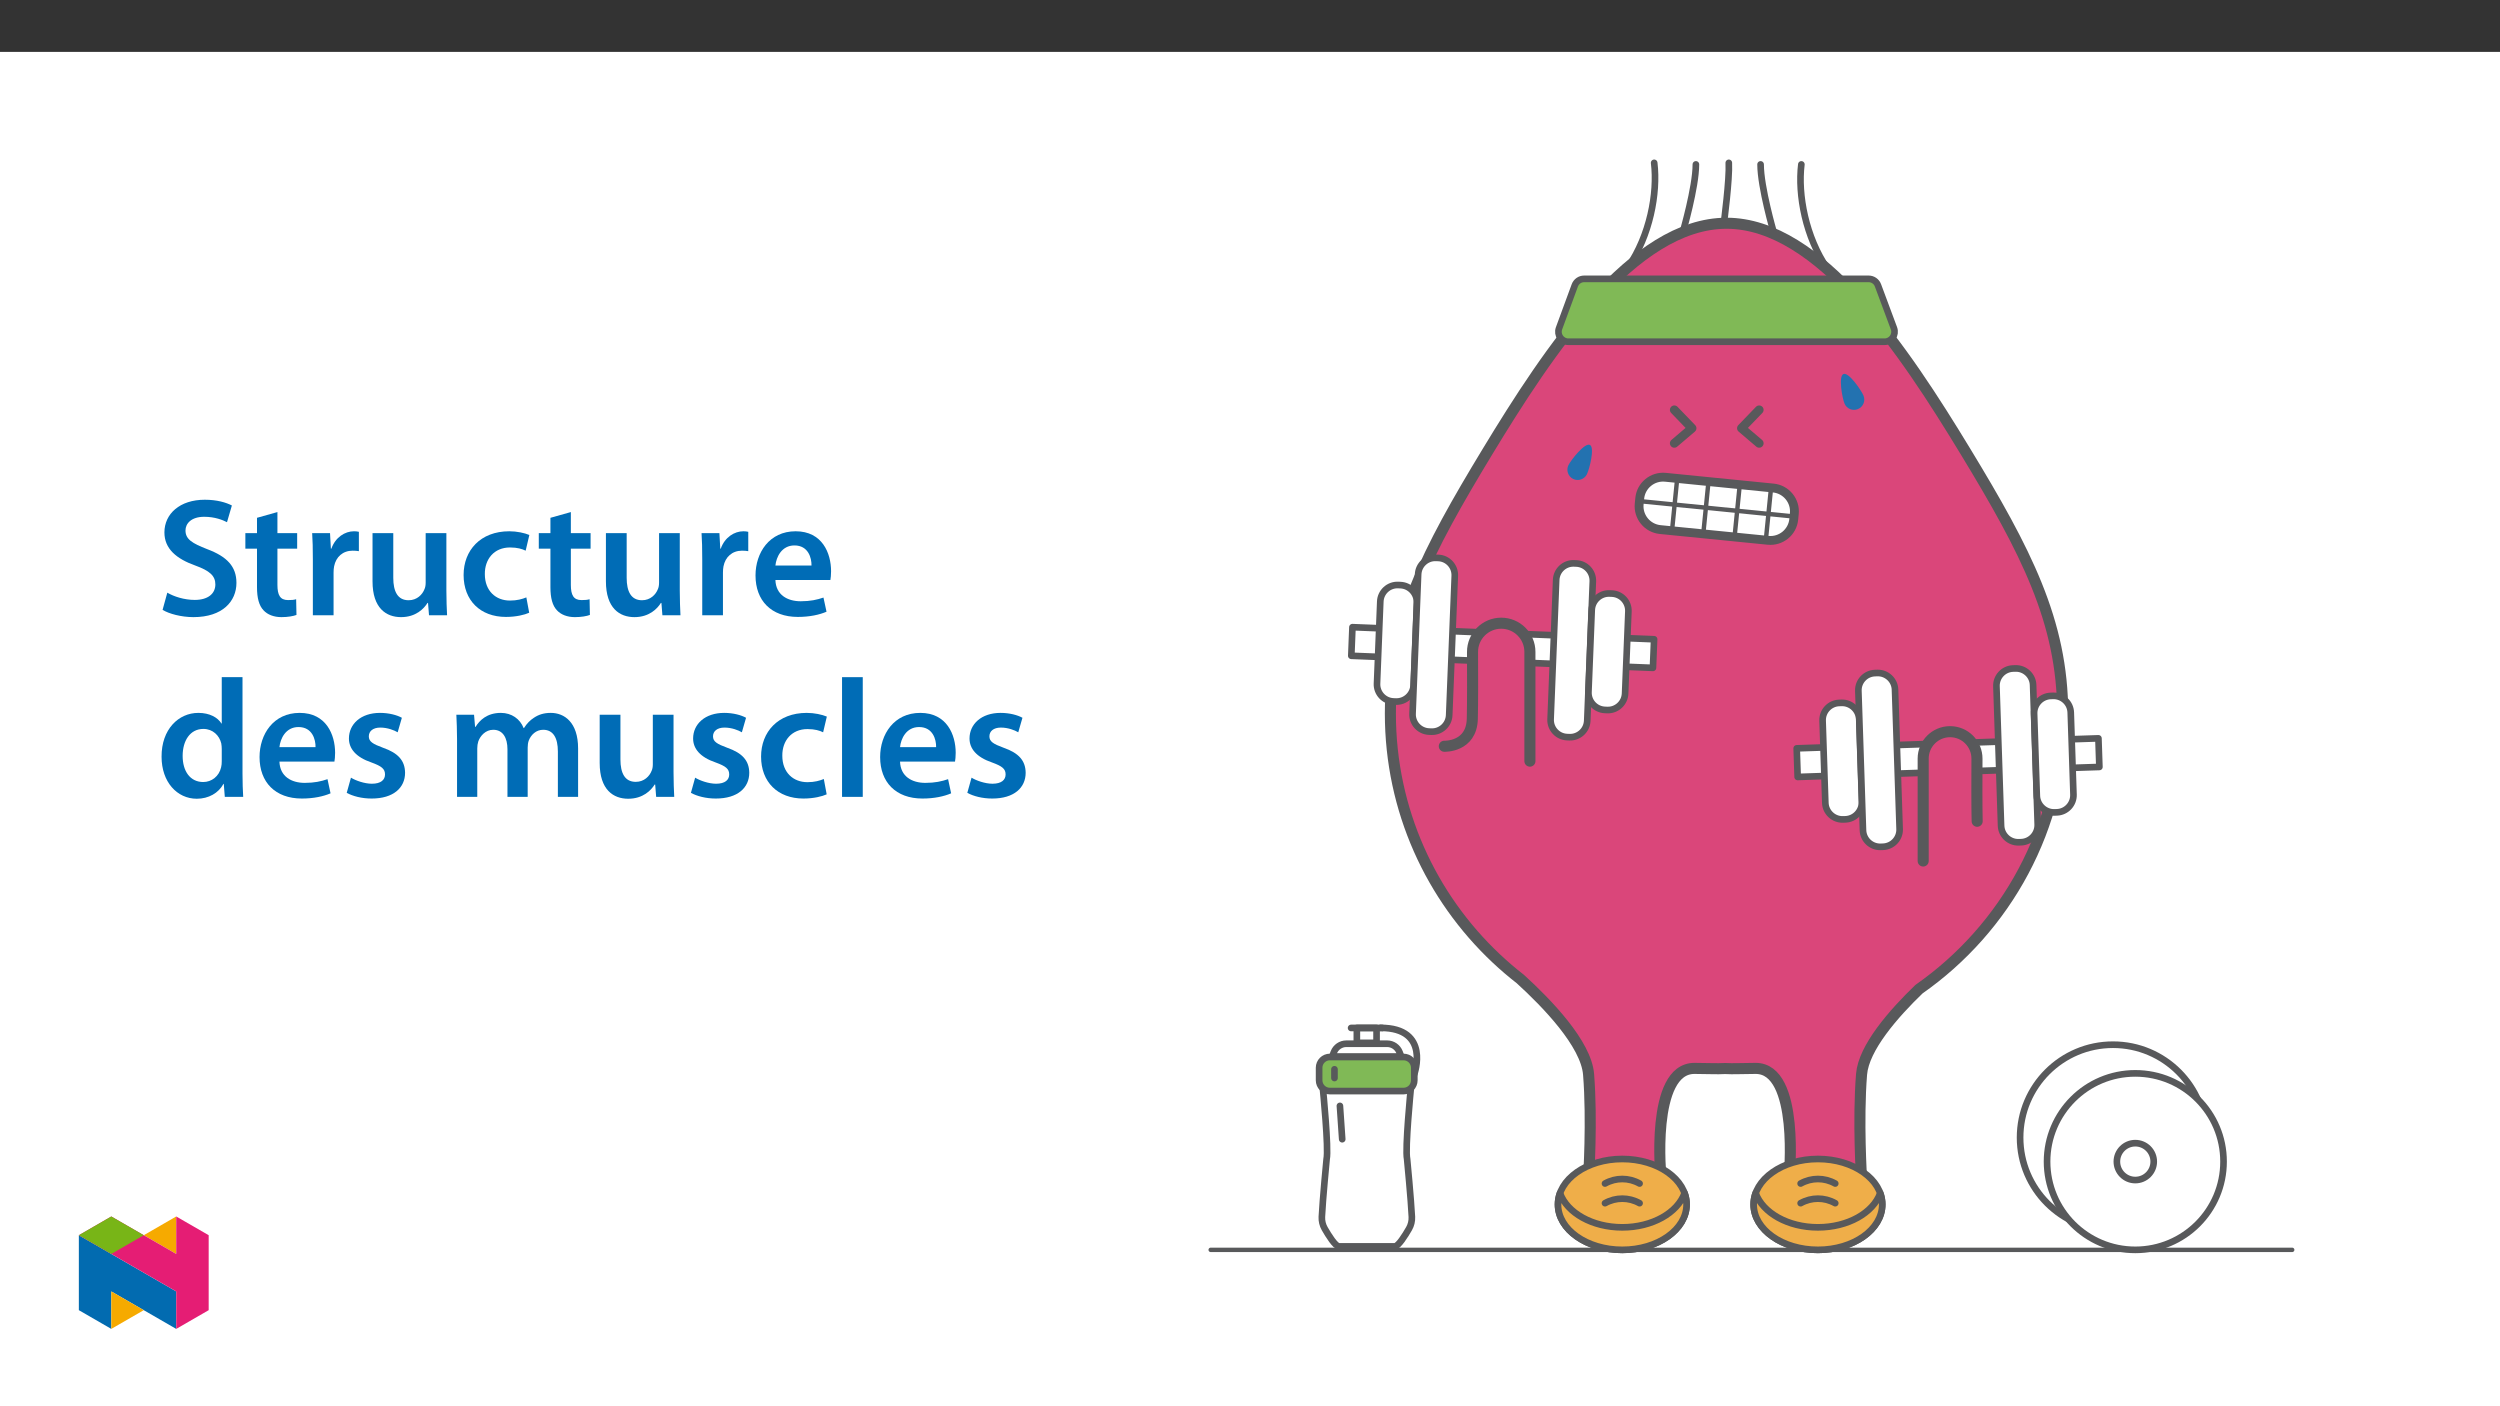 ﻿<?xml version="1.0" encoding="utf-8"?>
<svg xmlns="http://www.w3.org/2000/svg" xmlns:xlink="http://www.w3.org/1999/xlink" viewBox="0 0 960 540" version="1.1">
  <rect x="0" y="0" width="960" height="540" fill="#333333" stroke="none"/>
  <defs>
    <g>
      <symbol overflow="visible" id="glyph0-0">
        <path style="stroke:none;" d="M 0 0 L 32.375 0 L 32.375 -45.328 L 0 -45.328 Z M 16.188 -25.578 L 5.188 -42.094 L 27.188 -42.094 Z M 18.125 -22.656 L 29.141 -39.172 L 29.141 -6.156 Z M 5.188 -3.234 L 16.188 -19.75 L 27.188 -3.234 Z M 3.234 -39.172 L 14.25 -22.656 L 3.234 -6.156 Z M 3.234 -39.172 " />
      </symbol>
      <symbol overflow="visible" id="glyph0-1">
        <path style="stroke:none;" d="M 2.656 -2.078 C 5.047 -0.578 9.844 0.719 14.5 0.719 C 25.703 0.719 31.016 -5.375 31.016 -12.438 C 31.016 -18.719 27.391 -22.531 19.812 -25.375 C 13.984 -27.641 11.453 -29.203 11.453 -32.562 C 11.453 -35.156 13.594 -37.812 18.641 -37.812 C 22.734 -37.812 25.766 -36.578 27.391 -35.734 L 29.266 -42.156 C 27 -43.312 23.562 -44.359 18.844 -44.359 C 9.328 -44.359 3.359 -38.984 3.359 -31.797 C 3.359 -25.516 7.969 -21.688 15.219 -19.094 C 20.719 -17.094 22.922 -15.156 22.922 -11.844 C 22.922 -8.281 20.078 -5.891 15.016 -5.891 C 10.938 -5.891 7 -7.188 4.469 -8.672 Z M 2.656 -2.078 " />
      </symbol>
      <symbol overflow="visible" id="glyph0-2">
        <path style="stroke:none;" d="M 5.562 -37.422 L 5.562 -31.531 L 1.094 -31.531 L 1.094 -25.578 L 5.562 -25.578 L 5.562 -10.75 C 5.562 -6.609 6.344 -3.688 8.094 -1.875 C 9.578 -0.266 11.984 0.719 14.953 0.719 C 17.422 0.719 19.547 0.328 20.719 -0.125 L 20.594 -6.156 C 19.688 -5.891 18.906 -5.828 17.484 -5.828 C 14.438 -5.828 13.406 -7.766 13.406 -11.656 L 13.406 -25.578 L 20.984 -25.578 L 20.984 -31.531 L 13.406 -31.531 L 13.406 -39.625 Z M 5.562 -37.422 " />
      </symbol>
      <symbol overflow="visible" id="glyph0-3">
        <path style="stroke:none;" d="M 4.281 0 L 12.234 0 L 12.234 -16.375 C 12.234 -17.219 12.297 -18.062 12.438 -18.781 C 13.141 -22.406 15.797 -24.797 19.547 -24.797 C 20.531 -24.797 21.234 -24.734 21.953 -24.609 L 21.953 -32.047 C 21.297 -32.188 20.844 -32.25 20.078 -32.25 C 16.641 -32.25 12.953 -29.984 11.391 -25.578 L 11.203 -25.578 L 10.875 -31.531 L 4.016 -31.531 C 4.203 -28.75 4.281 -25.641 4.281 -21.375 Z M 4.281 0 " />
      </symbol>
      <symbol overflow="visible" id="glyph0-4">
        <path style="stroke:none;" d="M 32.5 -31.531 L 24.547 -31.531 L 24.547 -12.5 C 24.547 -11.594 24.406 -10.688 24.094 -10.031 C 23.312 -7.969 21.234 -5.766 18 -5.766 C 13.797 -5.766 12.109 -9.125 12.109 -14.375 L 12.109 -31.531 L 4.141 -31.531 L 4.141 -13.016 C 4.141 -2.719 9.391 0.719 15.094 0.719 C 20.781 0.719 23.891 -2.531 25.25 -4.734 L 25.453 -4.734 L 25.828 0 L 32.766 0 C 32.641 -2.594 32.5 -5.703 32.5 -9.453 Z M 32.5 -31.531 " />
      </symbol>
      <symbol overflow="visible" id="glyph0-5">
        <path style="stroke:none;" d="M 26.359 -6.859 C 24.797 -6.219 22.797 -5.641 20.078 -5.641 C 14.641 -5.641 10.422 -9.328 10.422 -15.797 C 10.359 -21.562 13.984 -26.031 20.078 -26.031 C 22.922 -26.031 24.797 -25.453 26.094 -24.797 L 27.516 -30.828 C 25.703 -31.594 22.734 -32.25 19.812 -32.25 C 8.734 -32.25 2.266 -24.922 2.266 -15.469 C 2.266 -5.703 8.672 0.641 18.516 0.641 C 22.469 0.641 25.766 -0.188 27.453 -0.969 Z M 26.359 -6.859 " />
      </symbol>
      <symbol overflow="visible" id="glyph0-6">
        <path style="stroke:none;" d="M 31.016 -13.531 C 31.141 -14.25 31.281 -15.406 31.281 -16.906 C 31.281 -23.828 27.906 -32.25 17.672 -32.25 C 7.578 -32.25 2.266 -24.016 2.266 -15.281 C 2.266 -5.641 8.281 0.641 18.516 0.641 C 23.047 0.641 26.812 -0.188 29.531 -1.359 L 28.359 -6.797 C 25.906 -5.953 23.312 -5.375 19.625 -5.375 C 14.5 -5.375 10.094 -7.828 9.906 -13.531 Z M 9.906 -19.094 C 10.234 -22.344 12.297 -26.812 17.219 -26.812 C 22.531 -26.812 23.828 -22.016 23.766 -19.094 Z M 9.906 -19.094 " />
      </symbol>
      <symbol overflow="visible" id="glyph0-7">
        <path style="stroke:none;" d="M 25.375 -45.969 L 25.375 -28.172 L 25.25 -28.172 C 23.828 -30.5 20.719 -32.25 16.375 -32.25 C 8.812 -32.25 2.203 -25.969 2.266 -15.406 C 2.266 -5.703 8.219 0.719 15.797 0.719 C 20.328 0.719 24.156 -1.484 26.031 -4.984 L 26.156 -4.984 L 26.547 0 L 33.609 0 C 33.469 -2.141 33.344 -5.641 33.344 -8.875 L 33.344 -45.969 Z M 25.375 -13.656 C 25.375 -12.828 25.312 -12.047 25.125 -11.328 C 24.344 -7.906 21.5 -5.703 18.266 -5.703 C 13.203 -5.703 10.359 -9.906 10.359 -15.734 C 10.359 -21.562 13.203 -26.094 18.328 -26.094 C 21.953 -26.094 24.469 -23.562 25.188 -20.531 C 25.312 -19.875 25.375 -19.031 25.375 -18.391 Z M 25.375 -13.656 " />
      </symbol>
      <symbol overflow="visible" id="glyph0-8">
        <path style="stroke:none;" d="M 2.328 -1.547 C 4.656 -0.266 8.094 0.641 11.906 0.641 C 20.266 0.641 24.734 -3.5 24.734 -9.266 C 24.672 -13.922 22.078 -16.828 16.312 -18.844 C 12.297 -20.328 10.812 -21.234 10.812 -23.25 C 10.812 -25.188 12.375 -26.609 15.219 -26.609 C 18 -26.609 20.594 -25.578 21.891 -24.797 L 23.5 -30.375 C 21.625 -31.406 18.578 -32.25 15.094 -32.25 C 7.766 -32.25 3.172 -27.969 3.172 -22.406 C 3.172 -18.641 5.703 -15.281 11.844 -13.203 C 15.734 -11.781 17.031 -10.75 17.031 -8.609 C 17.031 -6.547 15.469 -5.047 11.984 -5.047 C 9.125 -5.047 5.703 -6.281 3.953 -7.375 Z M 2.328 -1.547 " />
      </symbol>
      <symbol overflow="visible" id="glyph0-9">
        <path style="stroke:none;" d="M 4.281 0 L 12.047 0 L 12.047 -18.641 C 12.047 -19.547 12.172 -20.469 12.438 -21.297 C 13.203 -23.438 15.219 -25.766 18.188 -25.766 C 21.891 -25.766 23.641 -22.656 23.641 -18.266 L 23.641 0 L 31.406 0 L 31.406 -18.906 C 31.406 -19.812 31.531 -20.844 31.797 -21.562 C 32.641 -23.828 34.641 -25.766 37.359 -25.766 C 41.188 -25.766 43 -22.656 43 -17.422 L 43 0 L 50.766 0 L 50.766 -18.578 C 50.766 -28.688 45.453 -32.25 40.281 -32.25 C 37.625 -32.25 35.609 -31.594 33.797 -30.375 C 32.375 -29.469 31.078 -28.172 29.984 -26.422 L 29.844 -26.422 C 28.484 -29.922 25.25 -32.25 21.109 -32.25 C 15.734 -32.25 12.891 -29.328 11.391 -26.875 L 11.203 -26.875 L 10.812 -31.531 L 4.016 -31.531 C 4.141 -28.812 4.281 -25.766 4.281 -22.141 Z M 4.281 0 " />
      </symbol>
      <symbol overflow="visible" id="glyph0-10">
        <path style="stroke:none;" d="M 4.281 0 L 12.234 0 L 12.234 -45.969 L 4.281 -45.969 Z M 4.281 0 " />
      </symbol>
    </g>
    <clipPath id="clip1">
      <path d="M 624 61.258 L 637 61.258 L 637 104 L 624 104 Z M 624 61.258 " />
    </clipPath>
    <clipPath id="clip2">
      <path d="M 690 61.258 L 703 61.258 L 703 105 L 690 105 Z M 690 61.258 " />
    </clipPath>
    <clipPath id="clip3">
      <path d="M 644 61.258 L 653 61.258 L 653 91 L 644 91 Z M 644 61.258 " />
    </clipPath>
    <clipPath id="clip4">
      <path d="M 674 61.258 L 683 61.258 L 683 91 L 674 91 Z M 674 61.258 " />
    </clipPath>
    <clipPath id="clip5">
      <path d="M 660 61.258 L 666 61.258 L 666 87 L 660 87 Z M 660 61.258 " />
    </clipPath>
    <clipPath id="clip6">
      <path d="M 464.059 479 L 881.047 479 L 881.047 481 L 464.059 481 Z M 464.059 479 " />
    </clipPath>
    <clipPath id="clip7">
      <path d="M 784 410 L 856 410 L 856 481.219 L 784 481.219 Z M 784 410 " />
    </clipPath>
    <clipPath id="clip8">
      <path d="M 596 443 L 649 443 L 649 481.219 L 596 481.219 Z M 596 443 " />
    </clipPath>
    <clipPath id="clip9">
      <path d="M 596 456 L 649 456 L 649 481.219 L 596 481.219 Z M 596 456 " />
    </clipPath>
    <clipPath id="clip10">
      <path d="M 672 443 L 725 443 L 725 481.219 L 672 481.219 Z M 672 443 " />
    </clipPath>
    <clipPath id="clip11">
      <path d="M 672 456 L 725 456 L 725 481.219 L 672 481.219 Z M 672 456 " />
    </clipPath>
    <clipPath id="clip12">
      <path d="M 30.277 474 L 68 474 L 68 510.301 L 30.277 510.301 Z M 30.277 474 " />
    </clipPath>
    <clipPath id="clip13">
      <path d="M 42 495 L 56 495 L 56 510.301 L 42 510.301 Z M 42 495 " />
    </clipPath>
    <clipPath id="clip14">
      <path d="M 55 467.125 L 68 467.125 L 68 482 L 55 482 Z M 55 467.125 " />
    </clipPath>
    <clipPath id="clip15">
      <path d="M 30.277 467.125 L 80.133 467.125 L 80.133 510.301 L 30.277 510.301 Z M 30.277 467.125 " />
    </clipPath>
    <clipPath id="clip16">
      <path d="M 30.277 467.125 L 56 467.125 L 56 482 L 30.277 482 Z M 30.277 467.125 " />
    </clipPath>
  </defs>
  <g id="surface1">
    <path style=" stroke:none;fill-rule:nonzero;fill:rgb(100%,100%,100%);fill-opacity:1;" d="M 0 559.926 L 960 559.926 L 960 19.926 L 0 19.926 Z M 0 559.926 " />
    <path style=" stroke:none;fill-rule:nonzero;fill:rgb(100%,100%,100%);fill-opacity:1;" d="M 811.387 401.164 C 831.09 401.164 847.059 417.137 847.059 436.836 C 847.059 456.535 831.09 472.508 811.387 472.508 C 791.688 472.508 775.715 456.535 775.715 436.836 C 775.715 417.137 791.688 401.164 811.387 401.164 " />
    <path style="fill:none;stroke-width:3;stroke-linecap:round;stroke-linejoin:round;stroke:rgb(34.499%,34.9%,35.699%);stroke-opacity:1;stroke-miterlimit:10;" d="M -0 0.001 C 23.18 0.001 41.967 -18.79 41.967 -41.966 C 41.967 -65.141 23.18 -83.933 -0 -83.933 C -23.176 -83.933 -41.967 -65.141 -41.967 -41.966 C -41.967 -18.79 -23.176 0.001 -0 0.001 Z M -0 0.001 " transform="matrix(0.85,0,0,-0.85,811.387,401.165)" />
    <path style=" stroke:none;fill-rule:nonzero;fill:rgb(85.5%,27.499%,47.8%);fill-opacity:1;" d="M 792.07 274.004 C 792.07 238.594 777.812 211.367 754.727 173.348 C 731.332 134.816 698.867 85.727 662.988 85.727 C 627.047 85.727 594.539 134.91 571.133 173.531 C 548.113 211.52 533.906 238.652 533.906 274.004 C 533.906 311.078 549.539 344.496 574.57 368.039 C 577.523 370.816 580.605 373.457 583.809 375.949 C 593.996 385.219 609.074 400.801 610.016 412.547 C 611.441 430.379 610.016 452.488 610.016 452.488 L 637.832 452.488 C 637.832 452.488 633.555 410.266 650.672 410.266 C 655.527 410.266 659.406 410.504 662.426 410.312 C 665.445 410.504 669.324 410.266 674.18 410.266 C 691.297 410.266 687.02 452.488 687.02 452.488 L 714.836 452.488 C 714.836 452.488 713.41 430.379 714.836 412.547 C 715.652 402.316 727.199 389.18 736.895 379.836 C 770.25 356.5 792.07 317.801 792.07 274.004 " />
    <path style="fill:none;stroke-width:5;stroke-linecap:round;stroke-linejoin:round;stroke:rgb(34.499%,34.9%,35.699%);stroke-opacity:1;stroke-miterlimit:10;" d="M 0.002 -0.001 C 0.002 41.658 -16.772 73.689 -43.932 118.418 C -71.455 163.749 -109.648 221.501 -151.859 221.501 C -194.143 221.501 -232.387 163.638 -259.924 118.202 C -287.006 73.51 -303.72 41.589 -303.72 -0.001 C -303.72 -43.618 -285.329 -82.933 -255.88 -110.631 C -252.406 -113.898 -248.78 -117.005 -245.012 -119.937 C -233.026 -130.842 -215.287 -149.174 -214.18 -162.993 C -212.502 -183.972 -214.18 -209.983 -214.18 -209.983 L -181.455 -209.983 C -181.455 -209.983 -186.487 -160.309 -166.349 -160.309 C -160.637 -160.309 -156.073 -160.59 -152.521 -160.364 C -148.968 -160.59 -144.405 -160.309 -138.693 -160.309 C -118.555 -160.309 -123.587 -209.983 -123.587 -209.983 L -90.862 -209.983 C -90.862 -209.983 -92.539 -183.972 -90.862 -162.993 C -89.901 -150.957 -76.317 -135.502 -64.91 -124.51 C -25.669 -97.056 0.002 -51.527 0.002 -0.001 Z M 0.002 -0.001 " transform="matrix(0.85,0,0,-0.85,792.068,274.003)" />
    <path style=" stroke:none;fill-rule:nonzero;fill:rgb(50.2%,72.499%,33.699%);fill-opacity:1;" d="M 723.691 131.23 L 602.258 131.23 C 599.598 131.23 597.75 128.582 598.668 126.086 L 604.727 109.586 C 605.281 108.082 606.715 107.082 608.32 107.082 L 717.559 107.082 C 719.156 107.082 720.586 108.074 721.141 109.574 L 727.277 126.07 C 728.207 128.57 726.359 131.23 723.691 131.23 " />
    <path style="fill:none;stroke-width:3;stroke-linecap:round;stroke-linejoin:round;stroke:rgb(34.499%,34.9%,35.699%);stroke-opacity:1;stroke-miterlimit:10;" d="M -0.001 -0.002 L -142.864 -0.002 C -145.994 -0.002 -148.167 3.114 -147.088 6.051 L -139.96 25.462 C -139.307 27.232 -137.621 28.408 -135.732 28.408 L -7.216 28.408 C -5.337 28.408 -3.655 27.241 -3.002 25.476 L 4.218 6.069 C 5.311 3.128 3.138 -0.002 -0.001 -0.002 Z M -0.001 -0.002 " transform="matrix(0.85,0,0,-0.85,723.692,131.229)" />
    <g clip-path="url(#clip1)" clip-rule="nonzero">
      <path style="fill:none;stroke-width:3;stroke-linecap:round;stroke-linejoin:round;stroke:rgb(34.499%,34.9%,35.699%);stroke-opacity:1;stroke-miterlimit:10;" d="M 0.001 0.001 C 9.67 14.11 13.36 33.149 11.683 47.005 " transform="matrix(0.85,0,0,-0.85,625.273,102.49)" />
    </g>
    <g clip-path="url(#clip2)" clip-rule="nonzero">
      <path style="fill:none;stroke-width:3;stroke-linecap:round;stroke-linejoin:round;stroke:rgb(34.499%,34.9%,35.699%);stroke-opacity:1;stroke-miterlimit:10;" d="M -0.001 0 C -9.67 14.109 -13.36 33.148 -11.682 47.004 " transform="matrix(0.85,0,0,-0.85,701.649,103.09)" />
    </g>
    <g clip-path="url(#clip3)" clip-rule="nonzero">
      <path style="fill:none;stroke-width:3;stroke-linecap:round;stroke-linejoin:round;stroke:rgb(34.499%,34.9%,35.699%);stroke-opacity:1;stroke-miterlimit:10;" d="M 0.001 0.001 C 0.001 0.001 5.92 20.305 5.92 30.654 " transform="matrix(0.85,0,0,-0.85,646.19,89.193)" />
    </g>
    <g clip-path="url(#clip4)" clip-rule="nonzero">
      <path style="fill:none;stroke-width:3;stroke-linecap:round;stroke-linejoin:round;stroke:rgb(34.499%,34.9%,35.699%);stroke-opacity:1;stroke-miterlimit:10;" d="M -0.001 0.001 C -0.001 0.001 -5.92 20.305 -5.92 30.654 " transform="matrix(0.85,0,0,-0.85,681.099,89.193)" />
    </g>
    <g clip-path="url(#clip5)" clip-rule="nonzero">
      <path style="fill:none;stroke-width:3;stroke-linecap:round;stroke-linejoin:round;stroke:rgb(34.499%,34.9%,35.699%);stroke-opacity:1;stroke-miterlimit:10;" d="M -0 0.002 C -0 0.002 2.633 19.873 2.228 27.282 " transform="matrix(0.85,0,0,-0.85,661.965,85.724)" />
    </g>
    <g clip-path="url(#clip6)" clip-rule="nonzero">
      <path style="fill:none;stroke-width:2;stroke-linecap:round;stroke-linejoin:round;stroke:rgb(34.499%,34.9%,35.699%);stroke-opacity:1;stroke-miterlimit:10;" d="M 0.001 -0.002 L 488.572 -0.002 " transform="matrix(0.85,0,0,-0.85,464.909,479.943)" />
    </g>
    <path style=" stroke:none;fill-rule:nonzero;fill:rgb(100%,100%,100%);fill-opacity:1;" d="M 552.641 245.066 L 556.129 242.371 L 603.098 243.891 L 601.52 254.137 L 550.23 254.137 Z M 552.641 245.066 " />
    <path style="fill-rule:nonzero;fill:rgb(100%,100%,100%);fill-opacity:1;stroke-width:3;stroke-linecap:round;stroke-linejoin:round;stroke:rgb(34.499%,34.9%,35.699%);stroke-opacity:1;stroke-miterlimit:10;" d="M -0 0.001 L 11.976 -0.482 L 11.461 -13.4 L -0.152 -12.936 " transform="matrix(0.85,0,0,-0.85,624.989,245.067)" />
    <path style="fill:none;stroke-width:3;stroke-linecap:round;stroke-linejoin:round;stroke:rgb(34.499%,34.9%,35.699%);stroke-opacity:1;stroke-miterlimit:10;" d="M -0.001 -0.002 L 44.709 -1.789 " transform="matrix(0.85,0,0,-0.85,557.595,242.37)" />
    <path style="fill-rule:nonzero;fill:rgb(100%,100%,100%);fill-opacity:1;stroke-width:3;stroke-linecap:round;stroke-linejoin:round;stroke:rgb(34.499%,34.9%,35.699%);stroke-opacity:1;stroke-miterlimit:10;" d="M -0.002 0.002 L -11.766 0.471 L -11.252 13.389 L 1 12.902 " transform="matrix(0.85,0,0,-0.85,528.904,252.22)" />
    <path style="fill:none;stroke-width:3;stroke-linecap:round;stroke-linejoin:round;stroke:rgb(34.499%,34.9%,35.699%);stroke-opacity:1;stroke-miterlimit:10;" d="M -0.002 -0 L -45.917 1.838 " transform="matrix(0.85,0,0,-0.85,596.287,254.918)" />
    <path style="fill-rule:nonzero;fill:rgb(100%,100%,100%);fill-opacity:1;stroke-width:3;stroke-linecap:round;stroke-linejoin:round;stroke:rgb(34.499%,34.9%,35.699%);stroke-opacity:1;stroke-miterlimit:10;" d="M -0.002 0.001 C -0.172 -4.254 -3.793 -7.595 -8.044 -7.425 L -9.119 -7.384 C -13.375 -7.209 -16.716 -3.593 -16.546 0.663 L -15.061 37.8 C -14.887 42.055 -11.27 45.396 -7.014 45.226 L -5.939 45.18 C -1.684 45.01 1.657 41.389 1.487 37.133 Z M -0.002 0.001 " transform="matrix(0.85,0,0,-0.85,542.833,263.087)" />
    <path style="fill-rule:nonzero;fill:rgb(100%,100%,100%);fill-opacity:1;stroke-width:3;stroke-linecap:round;stroke-linejoin:round;stroke:rgb(34.499%,34.9%,35.699%);stroke-opacity:1;stroke-miterlimit:10;" d="M 0.002 0.002 C -0.173 -4.258 3.168 -7.875 7.423 -8.049 L 8.494 -8.091 C 12.75 -8.261 16.371 -4.92 16.541 -0.664 L 19.064 62.341 C 19.234 66.597 15.893 70.218 11.638 70.388 L 10.562 70.434 C 6.311 70.604 2.69 67.263 2.52 63.008 Z M 0.002 0.002 " transform="matrix(0.85,0,0,-0.85,595.436,276.205)" />
    <path style="fill-rule:nonzero;fill:rgb(100%,100%,100%);fill-opacity:1;stroke-width:3;stroke-linecap:round;stroke-linejoin:round;stroke:rgb(34.499%,34.9%,35.699%);stroke-opacity:1;stroke-miterlimit:10;" d="M -0.002 -0.002 C -0.172 -4.253 3.169 -7.874 7.424 -8.044 L 8.5 -8.09 C 12.755 -8.26 16.372 -4.919 16.547 -0.664 L 18.036 36.469 C 18.206 40.724 14.865 44.345 10.609 44.515 L 9.529 44.557 C 5.278 44.727 1.657 41.386 1.487 37.135 Z M -0.002 -0.002 " transform="matrix(0.85,0,0,-0.85,609.967,265.772)" />
    <path style="fill-rule:nonzero;fill:rgb(100%,100%,100%);fill-opacity:1;stroke-width:3;stroke-linecap:round;stroke-linejoin:round;stroke:rgb(34.499%,34.9%,35.699%);stroke-opacity:1;stroke-miterlimit:10;" d="M -0.001 -0.002 C -0.172 -4.253 -3.788 -7.594 -8.044 -7.428 L -9.119 -7.387 C -13.375 -7.212 -16.716 -3.596 -16.546 0.66 L -14.023 63.675 C -13.848 67.926 -10.231 71.271 -5.976 71.097 L -4.9 71.055 C -0.645 70.885 2.696 67.264 2.526 63.008 Z M -0.001 -0.002 " transform="matrix(0.85,0,0,-0.85,556.486,274.647)" />
    <path style=" stroke:none;fill-rule:nonzero;fill:rgb(100%,100%,100%);fill-opacity:1;" d="M 723.516 289.18 L 729.457 286.094 L 774.215 284.836 C 774.215 284.836 772.738 295.188 772.395 295.359 C 772.047 295.535 723.516 298.344 723.516 298.344 Z M 723.516 289.18 " />
    <path style="fill-rule:nonzero;fill:rgb(100%,100%,100%);fill-opacity:1;stroke-width:3;stroke-linecap:round;stroke-linejoin:round;stroke:rgb(34.499%,34.9%,35.699%);stroke-opacity:1;stroke-miterlimit:10;" d="M 0.001 -0.002 L 11.978 0.393 L 12.41 -12.53 L 0.792 -12.911 " transform="matrix(0.85,0,0,-0.85,795.612,283.862)" />
    <path style="fill:none;stroke-width:3;stroke-linecap:round;stroke-linejoin:round;stroke:rgb(34.499%,34.9%,35.699%);stroke-opacity:1;stroke-miterlimit:10;" d="M -0.002 0.001 L 44.718 1.481 " transform="matrix(0.85,0,0,-0.85,728.201,286.095)" />
    <path style="fill-rule:nonzero;fill:rgb(100%,100%,100%);fill-opacity:1;stroke-width:3;stroke-linecap:round;stroke-linejoin:round;stroke:rgb(34.499%,34.9%,35.699%);stroke-opacity:1;stroke-miterlimit:10;" d="M -0.002 0.002 L -11.772 -0.393 L -12.204 12.53 L 0.057 12.939 " transform="matrix(0.85,0,0,-0.85,700.307,298.014)" />
    <path style="fill:none;stroke-width:3;stroke-linecap:round;stroke-linejoin:round;stroke:rgb(34.499%,34.9%,35.699%);stroke-opacity:1;stroke-miterlimit:10;" d="M 0.001 0.001 L -45.928 -1.52 " transform="matrix(0.85,0,0,-0.85,767.706,295.782)" />
    <path style="fill-rule:nonzero;fill:rgb(100%,100%,100%);fill-opacity:1;stroke-width:3;stroke-linecap:round;stroke-linejoin:round;stroke:rgb(34.499%,34.9%,35.699%);stroke-opacity:1;stroke-miterlimit:10;" d="M -0 -0.002 C 0.142 -4.253 -3.226 -7.851 -7.482 -7.994 L -8.557 -8.026 C -12.813 -8.168 -16.411 -4.8 -16.549 -0.549 L -17.776 36.597 C -17.918 40.853 -14.554 44.451 -10.299 44.594 L -9.224 44.626 C -4.968 44.768 -1.37 41.4 -1.227 37.144 Z M -0 -0.002 " transform="matrix(0.85,0,0,-0.85,714.992,307.834)" />
    <path style="fill-rule:nonzero;fill:rgb(100%,100%,100%);fill-opacity:1;stroke-width:3;stroke-linecap:round;stroke-linejoin:round;stroke:rgb(34.499%,34.9%,35.699%);stroke-opacity:1;stroke-miterlimit:10;" d="M 0.001 0.002 C 0.139 -4.259 3.738 -7.623 7.993 -7.485 L 9.064 -7.448 C 13.319 -7.305 16.688 -3.712 16.545 0.544 L 14.459 63.572 C 14.321 67.823 10.723 71.192 6.467 71.049 L 5.392 71.017 C 1.136 70.875 -2.232 67.281 -2.09 63.021 Z M 0.001 0.002 " transform="matrix(0.85,0,0,-0.85,768.413,317.075)" />
    <path style="fill-rule:nonzero;fill:rgb(100%,100%,100%);fill-opacity:1;stroke-width:3;stroke-linecap:round;stroke-linejoin:round;stroke:rgb(34.499%,34.9%,35.699%);stroke-opacity:1;stroke-miterlimit:10;" d="M -0.002 -0.002 C 0.14 -4.253 3.739 -7.621 7.994 -7.483 L 9.065 -7.446 C 13.325 -7.304 16.689 -3.71 16.551 0.545 L 15.324 37.687 C 15.182 41.947 11.583 45.311 7.328 45.168 L 6.253 45.136 C 1.997 44.994 -1.372 41.395 -1.229 37.14 Z M -0.002 -0.002 " transform="matrix(0.85,0,0,-0.85,782.142,305.608)" />
    <path style="fill-rule:nonzero;fill:rgb(100%,100%,100%);fill-opacity:1;stroke-width:3;stroke-linecap:round;stroke-linejoin:round;stroke:rgb(34.499%,34.9%,35.699%);stroke-opacity:1;stroke-miterlimit:10;" d="M 0.001 -0.001 C 0.143 -4.257 -3.225 -7.85 -7.481 -7.993 L -8.556 -8.03 C -12.812 -8.172 -16.405 -4.803 -16.548 -0.548 L -18.634 62.481 C -18.772 66.736 -15.408 70.33 -11.153 70.472 L -10.077 70.509 C -5.822 70.647 -2.223 67.283 -2.085 63.023 Z M 0.001 -0.001 " transform="matrix(0.85,0,0,-0.85,729.452,318.366)" />
    <path style=" stroke:none;fill-rule:nonzero;fill:rgb(100%,100%,100%);fill-opacity:1;" d="M 819.957 412.176 C 838.672 412.176 853.84 427.344 853.84 446.059 C 853.84 464.773 838.672 479.945 819.957 479.945 C 801.242 479.945 786.07 464.773 786.07 446.059 C 786.07 427.344 801.242 412.176 819.957 412.176 " />
    <g clip-path="url(#clip7)" clip-rule="nonzero">
      <path style="fill:none;stroke-width:3;stroke-linecap:round;stroke-linejoin:round;stroke:rgb(34.499%,34.9%,35.699%);stroke-opacity:1;stroke-miterlimit:10;" d="M 0.001 -0.002 C 22.018 -0.002 39.863 -17.846 39.863 -39.864 C 39.863 -61.881 22.018 -79.731 0.001 -79.731 C -22.017 -79.731 -39.866 -61.881 -39.866 -39.864 C -39.866 -17.846 -22.017 -0.002 0.001 -0.002 Z M 0.001 -0.002 " transform="matrix(0.85,0,0,-0.85,819.957,412.174)" />
    </g>
    <path style=" stroke:none;fill-rule:nonzero;fill:rgb(100%,100%,100%);fill-opacity:1;" d="M 819.957 438.977 C 823.867 438.977 827.035 442.148 827.035 446.059 C 827.035 449.969 823.867 453.141 819.957 453.141 C 816.047 453.141 812.875 449.969 812.875 446.059 C 812.875 442.148 816.047 438.977 819.957 438.977 " />
    <path style="fill:none;stroke-width:3;stroke-linecap:round;stroke-linejoin:round;stroke:rgb(34.499%,34.9%,35.699%);stroke-opacity:1;stroke-miterlimit:10;" d="M 0.001 0.002 C 4.601 0.002 8.328 -3.73 8.328 -8.33 C 8.328 -12.93 4.601 -16.662 0.001 -16.662 C -4.6 -16.662 -8.331 -12.93 -8.331 -8.33 C -8.331 -3.73 -4.6 0.002 0.001 0.002 Z M 0.001 0.002 " transform="matrix(0.85,0,0,-0.85,819.957,438.978)" />
    <path style=" stroke:none;fill-rule:nonzero;fill:rgb(93.7%,68.199%,28.6%);fill-opacity:1;" d="M 622.957 445.051 C 636.594 445.051 647.648 452.863 647.648 462.496 C 647.648 472.133 636.594 479.945 622.957 479.945 C 609.324 479.945 598.27 472.133 598.27 462.496 C 598.27 452.863 609.324 445.051 622.957 445.051 " />
    <g clip-path="url(#clip8)" clip-rule="nonzero">
      <path style="fill:none;stroke-width:3;stroke-linecap:round;stroke-linejoin:round;stroke:rgb(34.499%,34.9%,35.699%);stroke-opacity:1;stroke-miterlimit:10;" d="M -0.001 0.001 C 16.042 0.001 29.047 -9.19 29.047 -20.522 C 29.047 -31.86 16.042 -41.051 -0.001 -41.051 C -16.04 -41.051 -29.046 -31.86 -29.046 -20.522 C -29.046 -9.19 -16.04 0.001 -0.001 0.001 Z M -0.001 0.001 " transform="matrix(0.85,0,0,-0.85,622.958,445.052)" />
    </g>
    <path style=" stroke:none;fill-rule:nonzero;fill:rgb(93.7%,68.199%,28.6%);fill-opacity:1;" d="M 622.957 471.301 C 611.434 471.301 601.754 465.723 599.035 458.176 C 598.535 459.559 598.27 461.008 598.27 462.5 C 598.27 472.133 609.324 479.945 622.957 479.945 C 636.594 479.945 647.648 472.133 647.648 462.5 C 647.648 461.008 647.379 459.559 646.883 458.176 C 644.16 465.723 634.484 471.301 622.957 471.301 " />
    <g clip-path="url(#clip9)" clip-rule="nonzero">
      <path style="fill:none;stroke-width:3;stroke-linecap:round;stroke-linejoin:round;stroke:rgb(34.499%,34.9%,35.699%);stroke-opacity:1;stroke-miterlimit:10;" d="M -0.001 0.001 C -13.558 0.001 -24.946 6.563 -28.145 15.442 C -28.733 13.815 -29.046 12.11 -29.046 10.355 C -29.046 -0.978 -16.04 -10.169 -0.001 -10.169 C 16.042 -10.169 29.047 -0.978 29.047 10.355 C 29.047 12.11 28.73 13.815 28.147 15.442 C 24.943 6.563 13.56 0.001 -0.001 0.001 Z M -0.001 0.001 " transform="matrix(0.85,0,0,-0.85,622.958,471.302)" />
    </g>
    <path style="fill:none;stroke-width:3;stroke-linecap:round;stroke-linejoin:round;stroke:rgb(34.499%,34.9%,35.699%);stroke-opacity:1;stroke-miterlimit:10;" d="M -0 -0.002 C 4.853 2.728 10.776 2.728 15.629 -0.002 " transform="matrix(0.85,0,0,-0.85,616.317,454.475)" />
    <path style="fill:none;stroke-width:3;stroke-linecap:round;stroke-linejoin:round;stroke:rgb(34.499%,34.9%,35.699%);stroke-opacity:1;stroke-miterlimit:10;" d="M -0 -0.001 C 4.853 2.728 10.776 2.728 15.629 -0.001 " transform="matrix(0.85,0,0,-0.85,616.317,462.026)" />
    <path style=" stroke:none;fill-rule:nonzero;fill:rgb(93.7%,68.199%,28.6%);fill-opacity:1;" d="M 698.086 445.051 C 711.723 445.051 722.777 452.863 722.777 462.496 C 722.777 472.133 711.723 479.945 698.086 479.945 C 684.453 479.945 673.398 472.133 673.398 462.496 C 673.398 452.863 684.453 445.051 698.086 445.051 " />
    <g clip-path="url(#clip10)" clip-rule="nonzero">
      <path style="fill:none;stroke-width:3;stroke-linecap:round;stroke-linejoin:round;stroke:rgb(34.499%,34.9%,35.699%);stroke-opacity:1;stroke-miterlimit:10;" d="M -0.002 0.001 C 16.041 0.001 29.047 -9.19 29.047 -20.522 C 29.047 -31.86 16.041 -41.051 -0.002 -41.051 C -16.041 -41.051 -29.046 -31.86 -29.046 -20.522 C -29.046 -9.19 -16.041 0.001 -0.002 0.001 Z M -0.002 0.001 " transform="matrix(0.85,0,0,-0.85,698.088,445.052)" />
    </g>
    <path style=" stroke:none;fill-rule:nonzero;fill:rgb(93.7%,68.199%,28.6%);fill-opacity:1;" d="M 698.086 471.301 C 686.562 471.301 676.887 465.723 674.164 458.176 C 673.664 459.559 673.398 461.008 673.398 462.5 C 673.398 472.133 684.453 479.945 698.086 479.945 C 711.723 479.945 722.777 472.133 722.777 462.5 C 722.777 461.008 722.508 459.559 722.012 458.176 C 719.289 465.723 709.613 471.301 698.086 471.301 " />
    <g clip-path="url(#clip11)" clip-rule="nonzero">
      <path style="fill:none;stroke-width:3;stroke-linecap:round;stroke-linejoin:round;stroke:rgb(34.499%,34.9%,35.699%);stroke-opacity:1;stroke-miterlimit:10;" d="M -0.002 0.001 C -13.559 0.001 -24.942 6.563 -28.146 15.442 C -28.734 13.815 -29.046 12.11 -29.046 10.355 C -29.046 -0.978 -16.041 -10.169 -0.002 -10.169 C 16.041 -10.169 29.047 -0.978 29.047 10.355 C 29.047 12.11 28.729 13.815 28.146 15.442 C 24.943 6.563 13.559 0.001 -0.002 0.001 Z M -0.002 0.001 " transform="matrix(0.85,0,0,-0.85,698.088,471.302)" />
    </g>
    <path style="fill:none;stroke-width:3;stroke-linecap:round;stroke-linejoin:round;stroke:rgb(34.499%,34.9%,35.699%);stroke-opacity:1;stroke-miterlimit:10;" d="M -0.001 -0.002 C 4.852 2.728 10.775 2.728 15.628 -0.002 " transform="matrix(0.85,0,0,-0.85,691.446,454.475)" />
    <path style="fill:none;stroke-width:3;stroke-linecap:round;stroke-linejoin:round;stroke:rgb(34.499%,34.9%,35.699%);stroke-opacity:1;stroke-miterlimit:10;" d="M -0.001 -0.001 C 4.852 2.728 10.775 2.728 15.628 -0.001 " transform="matrix(0.85,0,0,-0.85,691.446,462.026)" />
    <path style="fill:none;stroke-width:4;stroke-linecap:round;stroke-linejoin:round;stroke:rgb(34.499%,34.9%,35.699%);stroke-opacity:1;stroke-miterlimit:10;" d="M -0.001 0.001 L 7.991 -8.29 L -0.001 -15.096 " transform="matrix(0.85,0,0,-0.85,642.942,157.391)" />
    <path style="fill:none;stroke-width:4;stroke-linecap:round;stroke-linejoin:round;stroke:rgb(34.499%,34.9%,35.699%);stroke-opacity:1;stroke-miterlimit:10;" d="M 0.001 0.001 L -7.99 -8.29 L 0.001 -15.096 " transform="matrix(0.85,0,0,-0.85,675.522,157.391)" />
    <path style=" stroke:none;fill-rule:nonzero;fill:rgb(100%,100%,100%);fill-opacity:1;" d="M 678.945 207.484 L 637.516 203.355 C 632.566 202.863 628.953 198.449 629.445 193.5 L 629.66 191.344 C 630.156 186.395 634.566 182.781 639.516 183.273 L 680.949 187.402 C 685.898 187.898 689.512 192.309 689.02 197.262 L 688.805 199.414 C 688.312 204.367 683.898 207.98 678.945 207.484 " />
    <path style="fill:none;stroke-width:4;stroke-linecap:round;stroke-linejoin:round;stroke:rgb(34.499%,34.9%,35.699%);stroke-opacity:1;stroke-miterlimit:10;" d="M -0.002 0.002 L -48.743 4.859 C -54.565 5.438 -58.816 10.631 -58.237 16.454 L -57.985 18.991 C -57.401 24.813 -52.212 29.064 -46.39 28.485 L 2.356 23.627 C 8.178 23.044 12.429 17.855 11.85 12.028 L 11.597 9.496 C 11.018 3.669 5.825 -0.582 -0.002 0.002 Z M -0.002 0.002 " transform="matrix(0.85,0,0,-0.85,678.947,207.486)" />
    <path style="fill:none;stroke-width:2;stroke-linecap:round;stroke-linejoin:round;stroke:rgb(34.499%,34.9%,35.699%);stroke-opacity:1;stroke-miterlimit:10;" d="M 0 0 L -2.353 -23.626 " transform="matrix(0.85,0,0,-0.85,644.051,183.727)" />
    <path style="fill:none;stroke-width:2;stroke-linecap:round;stroke-linejoin:round;stroke:rgb(34.499%,34.9%,35.699%);stroke-opacity:1;stroke-miterlimit:10;" d="M 0.002 0.002 L -2.356 -23.628 " transform="matrix(0.85,0,0,-0.85,656.061,184.924)" />
    <path style="fill:none;stroke-width:2;stroke-linecap:round;stroke-linejoin:round;stroke:rgb(34.499%,34.9%,35.699%);stroke-opacity:1;stroke-miterlimit:10;" d="M -0.001 -0.001 L -2.354 -23.627 " transform="matrix(0.85,0,0,-0.85,668.071,186.12)" />
    <path style="fill:none;stroke-width:2;stroke-linecap:round;stroke-linejoin:round;stroke:rgb(34.499%,34.9%,35.699%);stroke-opacity:1;stroke-miterlimit:10;" d="M 0 0.001 L -2.353 -23.625 " transform="matrix(0.85,0,0,-0.85,680.082,187.317)" />
    <path style="fill:none;stroke-width:2;stroke-linecap:round;stroke-linejoin:round;stroke:rgb(34.499%,34.9%,35.699%);stroke-opacity:1;stroke-miterlimit:10;" d="M -0 -0.002 L 68.8 -6.854 " transform="matrix(0.85,0,0,-0.85,629.566,192.424)" />
    <path style=" stroke:none;fill-rule:nonzero;fill:rgb(13.699%,44.699%,68.999%);fill-opacity:1;" d="M 715.59 151.926 C 716.422 153.945 715.461 156.258 713.441 157.09 C 711.422 157.926 709.109 156.965 708.277 154.945 C 707.445 152.926 705.867 144.461 707.887 143.625 C 709.906 142.793 714.758 149.906 715.59 151.926 " />
    <path style=" stroke:none;fill-rule:nonzero;fill:rgb(13.699%,44.699%,68.999%);fill-opacity:1;" d="M 609.379 182.109 C 608.414 184.07 606.043 184.875 604.082 183.91 C 602.125 182.945 601.316 180.574 602.281 178.613 C 603.246 176.656 608.559 169.879 610.52 170.844 C 612.48 171.809 610.344 180.152 609.379 182.109 " />
    <path style="fill-rule:nonzero;fill:rgb(85.5%,27.499%,47.8%);fill-opacity:1;stroke-width:5;stroke-linecap:round;stroke-linejoin:round;stroke:rgb(34.499%,34.9%,35.699%);stroke-opacity:1;stroke-miterlimit:10;" d="M -0.002 0.001 C -0.002 0.001 12.351 -0.495 12.65 12.423 C 12.825 19.776 12.802 32.754 12.747 42.565 C 12.71 49.748 18.523 55.589 25.706 55.589 C 32.866 55.589 38.67 49.785 38.67 42.63 L 38.67 -6.732 " transform="matrix(0.85,0,0,-0.85,554.615,286.559)" />
    <path style="fill-rule:nonzero;fill:rgb(85.5%,27.499%,47.8%);fill-opacity:1;stroke-width:5;stroke-linecap:round;stroke-linejoin:round;stroke:rgb(34.499%,34.9%,35.699%);stroke-opacity:1;stroke-miterlimit:10;" d="M -0.001 0.001 C -0.162 6.894 -0.139 19.063 -0.088 28.259 C -0.056 34.991 -5.507 40.469 -12.239 40.469 C -18.953 40.469 -24.39 35.028 -24.39 28.319 L -24.39 -17.954 " transform="matrix(0.85,0,0,-0.85,759.231,315.364)" />
    <path style="fill:none;stroke-width:3;stroke-linecap:round;stroke-linejoin:round;stroke:rgb(34.499%,34.9%,35.699%);stroke-opacity:1;stroke-miterlimit:10;" d="M 0.001 -0.001 L -25.174 -0.001 C -26.801 -0.001 -29.898 4.976 -31.644 8.032 C -32.559 9.627 -33.005 11.465 -32.917 13.321 C -32.563 20.886 -30.771 39.429 -30.771 39.429 C -29.76 44.126 -32.43 71.116 -32.43 71.116 C -33.129 74.576 -27.995 77.968 -26.079 77.968 L 0.906 77.968 C 2.823 77.968 7.956 74.576 7.257 71.116 C 7.257 71.116 4.587 44.126 5.598 39.429 C 5.598 39.429 7.391 20.886 7.745 13.321 C 7.832 11.465 7.386 9.627 6.476 8.032 C 4.725 4.976 1.628 -0.001 0.001 -0.001 Z M 0.001 -0.001 " transform="matrix(0.85,0,0,-0.85,535.573,478.616)" />
    <path style="fill:none;stroke-width:3;stroke-linecap:round;stroke-linejoin:round;stroke:rgb(34.499%,34.9%,35.699%);stroke-opacity:1;stroke-miterlimit:10;" d="M 0 -0.002 L -31.186 -0.002 L -30.455 1.91 C -29.554 4.249 -27.307 5.793 -24.798 5.793 L -6.36 5.793 C -3.869 5.793 -1.641 4.258 -0.744 1.937 Z M 0 -0.002 " transform="matrix(0.85,0,0,-0.85,538.07,405.717)" />
    <path style="fill:none;stroke-width:3;stroke-linecap:round;stroke-linejoin:round;stroke:rgb(34.499%,34.9%,35.699%);stroke-opacity:1;stroke-miterlimit:10;" d="M 67.022 101.747 L 75.932 101.747 L 75.932 95.014 L 67.022 95.014 Z M 67.022 101.747 " transform="matrix(0.85,0,0,-0.85,464.059,481.219)" />
    <path style=" stroke:none;fill-rule:nonzero;fill:rgb(50.2%,72.499%,33.699%);fill-opacity:1;" d="M 538.957 418.973 L 510.676 418.973 C 508.391 418.973 506.539 417.121 506.539 414.836 L 506.539 410.016 C 506.539 407.734 508.391 405.883 510.676 405.883 L 538.957 405.883 C 541.238 405.883 543.09 407.734 543.09 410.016 L 543.09 414.836 C 543.09 417.121 541.238 418.973 538.957 418.973 " />
    <path style="fill:none;stroke-width:3;stroke-linecap:round;stroke-linejoin:round;stroke:rgb(34.499%,34.9%,35.699%);stroke-opacity:1;stroke-miterlimit:10;" d="M 0.001 -0.002 L -33.271 -0.002 C -35.959 -0.002 -38.138 2.176 -38.138 4.865 L -38.138 10.536 C -38.138 13.22 -35.959 15.398 -33.271 15.398 L 0.001 15.398 C 2.685 15.398 4.863 13.22 4.863 10.536 L 4.863 4.865 C 4.863 2.176 2.685 -0.002 0.001 -0.002 Z M 0.001 -0.002 " transform="matrix(0.85,0,0,-0.85,538.956,418.971)" />
    <path style="fill:none;stroke-width:3;stroke-linecap:round;stroke-linejoin:round;stroke:rgb(34.499%,34.9%,35.699%);stroke-opacity:1;stroke-miterlimit:10;" d="M -0.002 0.001 L 14.093 0.001 " transform="matrix(0.85,0,0,-0.85,518.826,394.735)" />
    <path style="fill:none;stroke-width:3;stroke-linecap:round;stroke-linejoin:round;stroke:rgb(34.499%,34.9%,35.699%);stroke-opacity:1;stroke-miterlimit:10;" d="M -0.001 0.001 C -0.001 0.001 7.517 20.851 -15.217 20.851 " transform="matrix(0.85,0,0,-0.85,543.091,412.427)" />
    <path style="fill:none;stroke-width:3;stroke-linecap:round;stroke-linejoin:round;stroke:rgb(34.499%,34.9%,35.699%);stroke-opacity:1;stroke-miterlimit:10;" d="M -0.002 0.002 L 1.036 -15.053 " transform="matrix(0.85,0,0,-0.85,514.529,424.662)" />
    <path style="fill:none;stroke-width:3;stroke-linecap:round;stroke-linejoin:round;stroke:rgb(34.499%,34.9%,35.699%);stroke-opacity:1;stroke-miterlimit:10;" d="M 0.002 0.001 L 0.002 -3.947 " transform="matrix(0.85,0,0,-0.85,512.432,410.606)" />
    <g style="fill:rgb(0%,42.354%,71.373%);fill-opacity:1;">
      <use xlink:href="#glyph0-1" x="59.776" y="236.259" />
    </g>
    <g style="fill:rgb(0%,42.354%,71.373%);fill-opacity:1;">
      <use xlink:href="#glyph0-2" x="93.126" y="236.259" />
      <use xlink:href="#glyph0-3" x="115.856" y="236.259" />
      <use xlink:href="#glyph0-4" x="138.909" y="236.259" />
      <use xlink:href="#glyph0-5" x="175.756" y="236.259" />
    </g>
    <g style="fill:rgb(0%,42.354%,71.373%);fill-opacity:1;">
      <use xlink:href="#glyph0-2" x="205.803" y="236.259" />
      <use xlink:href="#glyph0-4" x="228.533" y="236.259" />
      <use xlink:href="#glyph0-3" x="265.38" y="236.259" />
    </g>
    <g style="fill:rgb(0%,42.354%,71.373%);fill-opacity:1;">
      <use xlink:href="#glyph0-6" x="287.851" y="236.259" />
    </g>
    <g style="fill:rgb(0%,42.354%,71.373%);fill-opacity:1;">
      <use xlink:href="#glyph0-7" x="59.776" y="305.998" />
      <use xlink:href="#glyph0-6" x="97.4" y="305.998" />
      <use xlink:href="#glyph0-8" x="130.815" y="305.998" />
    </g>
    <g style="fill:rgb(0%,42.354%,71.373%);fill-opacity:1;">
      <use xlink:href="#glyph0-9" x="171.223" y="305.998" />
      <use xlink:href="#glyph0-4" x="226.137" y="305.998" />
      <use xlink:href="#glyph0-8" x="262.984" y="305.998" />
      <use xlink:href="#glyph0-5" x="289.988" y="305.998" />
      <use xlink:href="#glyph0-10" x="319.064" y="305.998" />
      <use xlink:href="#glyph0-6" x="335.706" y="305.998" />
      <use xlink:href="#glyph0-8" x="369.121" y="305.998" />
    </g>
    <g clip-path="url(#clip12)" clip-rule="nonzero">
      <path style=" stroke:none;fill-rule:nonzero;fill:rgb(0.8%,42%,68.999%);fill-opacity:1;" d="M 30.277 503.105 L 42.738 510.301 L 42.738 495.91 L 67.668 510.301 L 67.668 495.91 L 30.277 474.32 Z M 30.277 503.105 " />
    </g>
    <g clip-path="url(#clip13)" clip-rule="nonzero">
      <path style=" stroke:none;fill-rule:nonzero;fill:rgb(96.1%,66.699%,0%);fill-opacity:1;" d="M 42.738 510.301 L 55.203 503.105 L 42.738 495.91 Z M 42.738 510.301 " />
    </g>
    <g clip-path="url(#clip14)" clip-rule="nonzero">
      <path style=" stroke:none;fill-rule:nonzero;fill:rgb(96.1%,66.699%,0%);fill-opacity:1;" d="M 67.668 467.125 L 55.203 474.32 L 67.668 481.516 Z M 67.668 467.125 " />
    </g>
    <g clip-path="url(#clip15)" clip-rule="nonzero">
      <path style=" stroke:none;fill-rule:nonzero;fill:rgb(89.799%,11.4%,45.499%);fill-opacity:1;" d="M 67.668 467.125 L 67.668 481.516 L 42.738 467.125 L 30.277 474.32 L 67.668 495.91 L 67.668 510.301 L 80.133 503.105 L 80.133 474.32 Z M 67.668 467.125 " />
    </g>
    <g clip-path="url(#clip16)" clip-rule="nonzero">
      <path style=" stroke:none;fill-rule:nonzero;fill:rgb(47.099%,70.999%,9%);fill-opacity:1;" d="M 42.738 467.125 L 30.277 474.32 L 42.738 481.516 L 55.203 474.32 Z M 42.738 467.125 " />
    </g>
  </g>
</svg>